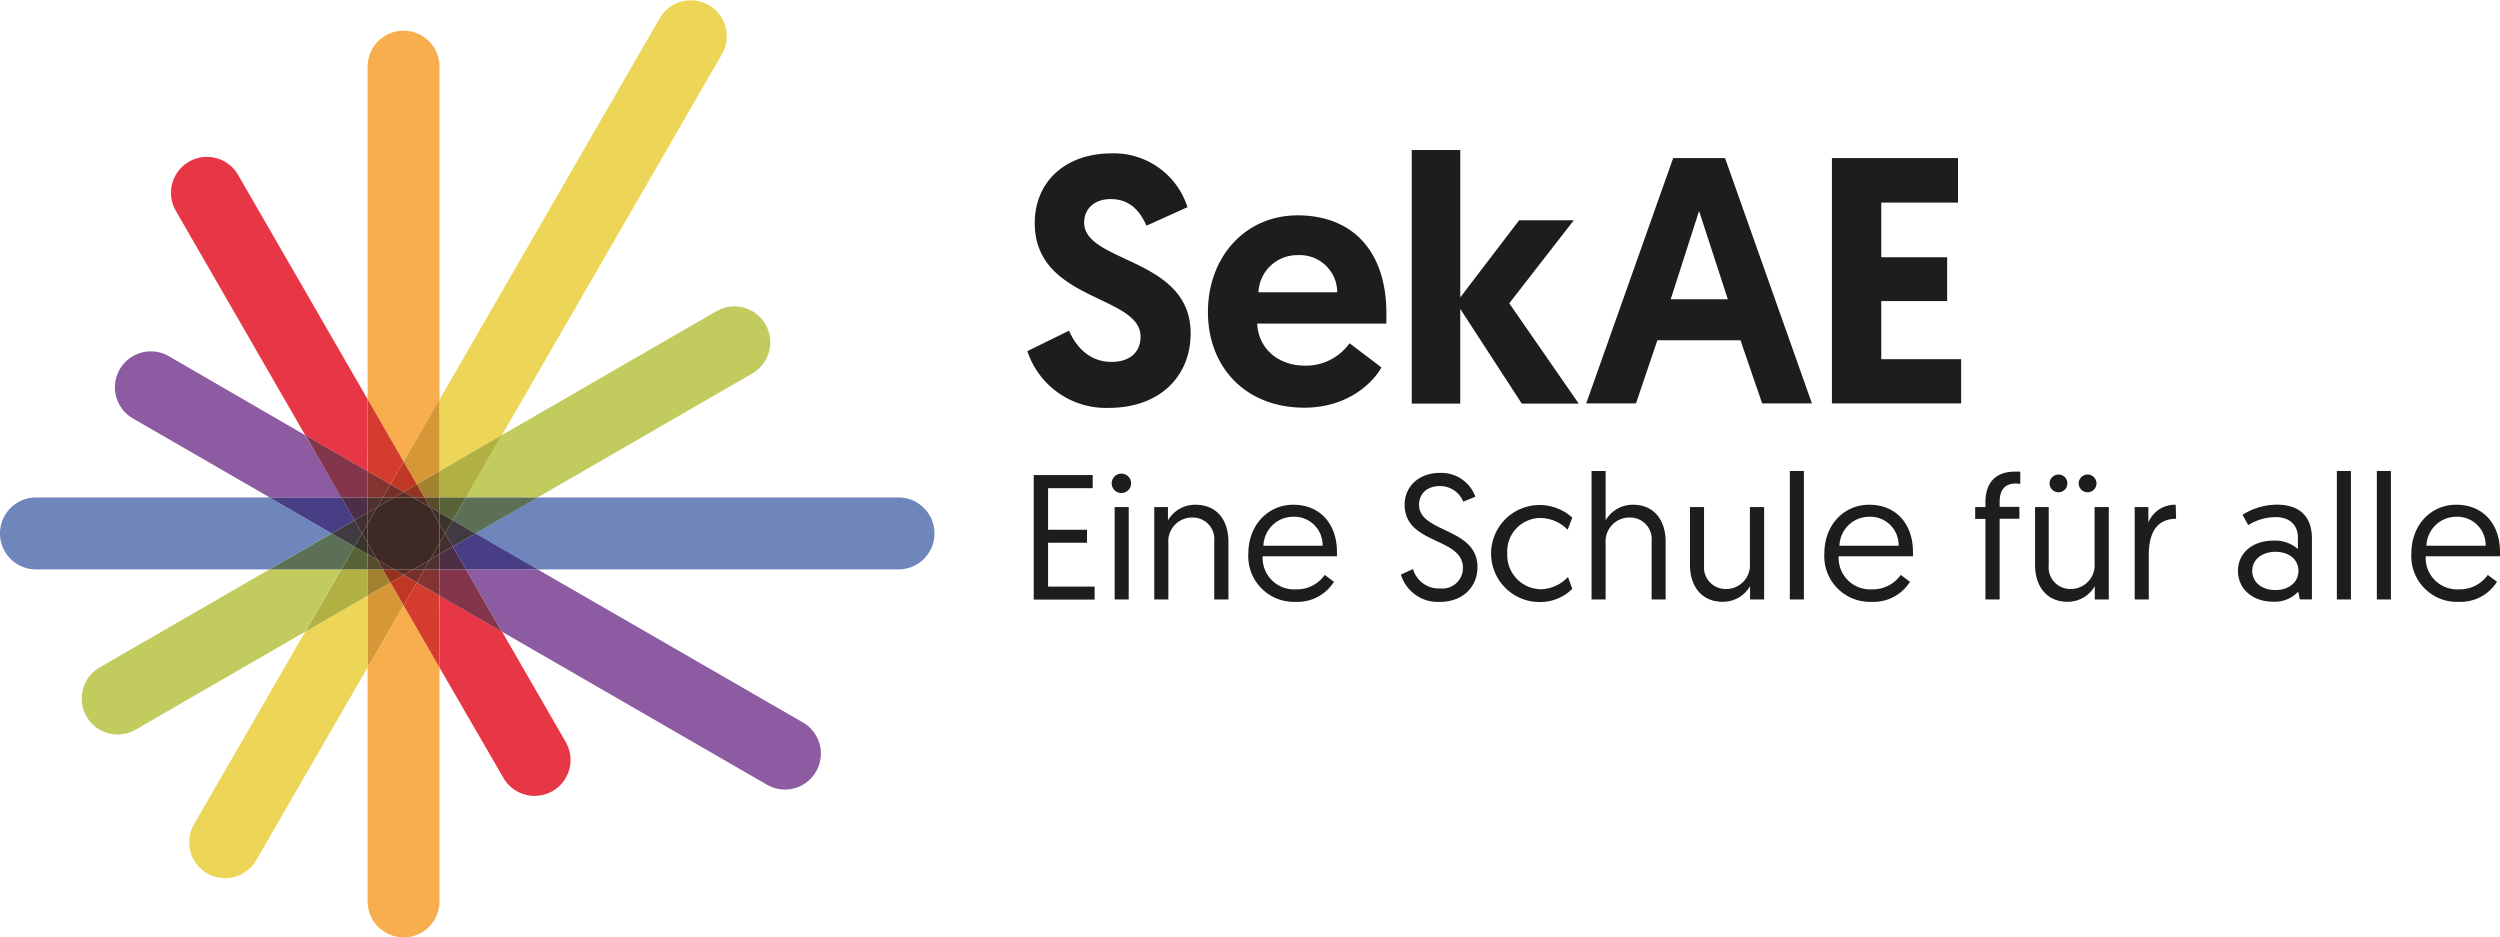 <svg id="Ebene_1" data-name="Ebene 1" xmlns="http://www.w3.org/2000/svg" viewBox="0 0 365.79 137.15"><defs><style>.cls-1{fill:#1d1d1b;}.cls-2{fill:#8d5ba1;}.cls-3{fill:#6e86bc;}.cls-4{fill:#c2cc5e;}.cls-5{fill:#5c7057;}.cls-6{fill:#edd558;}.cls-7{fill:#b1b043;}.cls-8{fill:#586438;}.cls-9{fill:#f8ae4c;}.cls-10{fill:#d69837;}.cls-11{fill:#a3822f;}.cls-12{fill:#564d2d;}.cls-13{fill:#e73747;}.cls-14{fill:#d33c2e;}.cls-15{fill:#c03823;}.cls-16{fill:#953222;}.cls-17{fill:#512b24;}.cls-18{fill:#483e85;}.cls-19{fill:#403a41;}.cls-20{fill:#3a352b;}.cls-21{fill:#3d3027;}.cls-22{fill:#83364b;}.cls-23{fill:#4c2f46;}.cls-24{fill:#432e30;}.cls-25{fill:#3e2b27;}.cls-26{fill:#823332;}.cls-27{fill:#4d302f;}.cls-28{fill:#422d2a;}.cls-29{fill:#773029;}.cls-30{fill:#482c29;}.cls-31{fill:#5e2d27;}.cls-32{fill:#3e2925;}</style></defs><path class="cls-1" d="M367.09,267.8l-6,2.71c-.77-1.69-2.1-3.89-5.23-3.89-2.46,0-3.89,1.48-3.89,3.43,0,5.95,15.58,5.08,15.58,16.2,0,6.31-4.51,10.92-12,10.92a12.11,12.11,0,0,1-11.89-8.3l6.1-3c1,2.36,3,4.57,6.2,4.57,2.67,0,4.26-1.39,4.26-3.69,0-6.16-15.48-5.13-15.48-16.62,0-6,4.41-10.2,11.28-10.2A11.31,11.31,0,0,1,367.09,267.8Z" transform="translate(-193.34 -237.49)"/><path class="cls-1" d="M383.19,269c8.3,0,13,5.53,13,14.3,0,.51,0,1,0,1.54H377.29c.16,3.59,3,6.15,7,6.15a7.82,7.82,0,0,0,6.51-3.28l4.66,3.54c-1,1.89-4.61,5.89-11.28,5.89-8.61,0-14.1-5.94-14.1-14S375.55,269,383.19,269ZM389,280.25a5.47,5.47,0,0,0-5.74-5.43,5.69,5.69,0,0,0-5.79,5.43Z" transform="translate(-193.34 -237.49)"/><path class="cls-1" d="M399.9,259.44H407V281l8.61-11.28h8l-9.44,12.15,10.16,14.67H416l-9-13.85v13.85H399.9Z" transform="translate(-193.34 -237.49)"/><path class="cls-1" d="M435.84,287.28l-3.13,9.23h-7.28l12.72-35.89h7.59l12.71,35.89h-7.28L448,287.28Zm6.1-18.92-4.15,12.92h8.36Z" transform="translate(-193.34 -237.49)"/><path class="cls-1" d="M461.38,260.62h18.45v6.51H468.6v8h9.64v6.41H468.6v8.51h11.69v6.46H461.38Z" transform="translate(-193.34 -237.49)"/><path class="cls-1" d="M344.59,307h8.63v1.92h-6.53V315h5.7v1.9h-5.7v6.42h6.81v1.9h-8.91Z" transform="translate(-193.34 -237.49)"/><path class="cls-1" d="M357.43,306.79A1.42,1.42,0,1,1,356,308.2,1.41,1.41,0,0,1,357.43,306.79Zm-1,4.89h2.06V325.2h-2.06Z" transform="translate(-193.34 -237.49)"/><path class="cls-1" d="M373.08,316.75v8.45H371v-8.53a3.15,3.15,0,0,0-3.2-3.46,3.48,3.48,0,0,0-3.51,3.77v8.22h-2.06V311.68h2v1.95a4.6,4.6,0,0,1,4-2.29C371.47,311.34,373.08,313.68,373.08,316.75Z" transform="translate(-193.34 -237.49)"/><path class="cls-1" d="M382.54,311.34c4,0,6.42,2.86,6.42,6.92,0,.08,0,.36,0,.62H378.09a4.6,4.6,0,0,0,4.87,4.84,4.94,4.94,0,0,0,4.21-2.11l1.35,1a6.29,6.29,0,0,1-5.59,2.94,6.68,6.68,0,0,1-6.94-7.05C376,314.18,379,311.34,382.54,311.34Zm4.32,6a4.15,4.15,0,0,0-4.32-4.24,4.37,4.37,0,0,0-4.34,4.24Z" transform="translate(-193.34 -237.49)"/><path class="cls-1" d="M400.09,320.75a3.92,3.92,0,0,0,4,2.84,3,3,0,0,0,3.3-3c0-4.55-8.53-3.38-8.53-9.25,0-2.6,2-4.66,5.2-4.66a5.3,5.3,0,0,1,5.15,3.49l-1.77.72a3.66,3.66,0,0,0-3.41-2.28c-2,0-3.06,1.22-3.06,2.73,0,4.16,8.55,3.3,8.55,9.12,0,2.86-2.11,5.1-5.51,5.1a5.66,5.66,0,0,1-5.7-4Z" transform="translate(-193.34 -237.49)"/><path class="cls-1" d="M422.71,315a5.65,5.65,0,0,0-4-1.72,4.88,4.88,0,0,0-4.83,5.2,5,5,0,0,0,4.88,5.23,5.63,5.63,0,0,0,4-1.8l.63,1.74a6.69,6.69,0,0,1-4.74,1.93,7.1,7.1,0,1,1,4.74-12.35Z" transform="translate(-193.34 -237.49)"/><path class="cls-1" d="M437.05,316.75v8.45H435v-8.53a3.16,3.16,0,0,0-3.2-3.46,3.49,3.49,0,0,0-3.53,3.77v8.22h-2.06V306.4h2.06v7.23a4.57,4.57,0,0,1,4-2.29C435.42,311.34,437.05,313.68,437.05,316.75Z" transform="translate(-193.34 -237.49)"/><path class="cls-1" d="M440.61,320.13v-8.45h2.06v8.53a3.16,3.16,0,0,0,3.2,3.46,3.48,3.48,0,0,0,3.51-3.77v-8.22h2.08V325.2H449.4v-1.95a4.55,4.55,0,0,1-4,2.29C442.25,325.54,440.61,323.2,440.61,320.13Z" transform="translate(-193.34 -237.49)"/><path class="cls-1" d="M455.22,306.4h2.06v18.8h-2.06Z" transform="translate(-193.34 -237.49)"/><path class="cls-1" d="M466.82,311.34c4,0,6.42,2.86,6.42,6.92,0,.08,0,.36,0,.62H462.37a4.6,4.6,0,0,0,4.87,4.84,5,5,0,0,0,4.21-2.11l1.35,1a6.29,6.29,0,0,1-5.59,2.94,6.68,6.68,0,0,1-6.94-7.05C460.27,314.18,463.23,311.34,466.82,311.34Zm4.32,6a4.15,4.15,0,0,0-4.32-4.24,4.37,4.37,0,0,0-4.34,4.24Z" transform="translate(-193.34 -237.49)"/><path class="cls-1" d="M483.84,313.42h-1.5v-1.74h1.5V311c0-3.41,2.06-4.5,4.24-4.5a8,8,0,0,1,.86,0v1.8a4.36,4.36,0,0,0-.65-.06c-1.53,0-2.37.84-2.37,2.71v.7h2.89v1.74h-2.89V325.2h-2.08Z" transform="translate(-193.34 -237.49)"/><path class="cls-1" d="M491.1,320.13v-8.45h2v8.53a3.16,3.16,0,0,0,3.2,3.46,3.48,3.48,0,0,0,3.51-3.77v-8.22h2.08V325.2h-2.05v-1.95a4.56,4.56,0,0,1-4,2.29C492.74,325.54,491.1,323.2,491.1,320.13Zm3.43-13.21a1.29,1.29,0,0,1,1.3,1.3,1.3,1.3,0,1,1-2.6,0A1.3,1.3,0,0,1,494.53,306.92Zm4.26,0a1.3,1.3,0,0,1,1.3,1.3,1.3,1.3,0,1,1-1.3-1.3Z" transform="translate(-193.34 -237.49)"/><path class="cls-1" d="M511.74,313.4c-3.09,0-4,2.44-4,5.33v6.47h-2.06V311.68h2v2.26a4.2,4.2,0,0,1,4-2.6Z" transform="translate(-193.34 -237.49)"/><path class="cls-1" d="M526,316.59a5.08,5.08,0,0,1,3.56,1.23v-1.67c0-1.9-1.27-3-3.27-3a7.75,7.75,0,0,0-4,1.17l-.83-1.51a9.53,9.53,0,0,1,5-1.48c3.69,0,5.15,2.06,5.15,4.94v8.92h-1.77l-.24-1.14a4.61,4.61,0,0,1-3.66,1.48c-3,0-5.15-1.87-5.15-4.5S522.92,316.59,526,316.59Zm.29,7.23c2,0,3.35-1.17,3.35-2.81s-1.35-2.78-3.38-2.78-3.38,1.2-3.38,2.78S524.17,323.82,526.25,323.82Z" transform="translate(-193.34 -237.49)"/><path class="cls-1" d="M535.26,306.4h2.06v18.8h-2.06Z" transform="translate(-193.34 -237.49)"/><path class="cls-1" d="M541.11,306.4h2.06v18.8h-2.06Z" transform="translate(-193.34 -237.49)"/><path class="cls-1" d="M552.71,311.34c4,0,6.42,2.86,6.42,6.92,0,.08,0,.36,0,.62H548.26a4.6,4.6,0,0,0,4.87,4.84,5,5,0,0,0,4.21-2.11l1.35,1a6.29,6.29,0,0,1-5.59,2.94,6.68,6.68,0,0,1-6.94-7.05C546.16,314.18,549.12,311.34,552.71,311.34Zm4.32,6a4.15,4.15,0,0,0-4.32-4.24,4.37,4.37,0,0,0-4.34,4.24Z" transform="translate(-193.34 -237.49)"/><path class="cls-2" d="M430,363.83" transform="translate(-193.34 -237.49)"/><path class="cls-3" d="M232.76,310.28H198.6a5.26,5.26,0,0,0,0,10.52h34.16l9.11-5.26Z" transform="translate(-193.34 -237.49)"/><path class="cls-3" d="M324.83,310.28H272l-9.12,5.26L272,320.8h52.81a5.26,5.26,0,0,0,0-10.52" transform="translate(-193.34 -237.49)"/><path class="cls-4" d="M272,310.28l31.37-18.12a5.26,5.26,0,1,0-5.26-9.11l-31.37,18.12-5.26,9.11Z" transform="translate(-193.34 -237.49)"/><path class="cls-4" d="M232.76,320.8l-24.88,14.37a5.26,5.26,0,0,0,5.26,9.11L238,329.91l5.26-9.11Z" transform="translate(-193.34 -237.49)"/><polygon class="cls-5" points="51.87 79.97 48.53 78.05 39.42 83.31 49.94 83.31 51.87 79.97"/><polygon class="cls-5" points="66.24 76.12 69.57 78.05 78.69 72.79 68.16 72.79 66.24 76.12"/><path class="cls-6" d="M266.77,301.17,299,245.38a5.26,5.26,0,0,0-9.11-5.26l-32.21,55.79v10.52Z" transform="translate(-193.34 -237.49)"/><path class="cls-6" d="M238,329.91l-16.27,28.18a5.26,5.26,0,0,0,1.93,7.19,5.26,5.26,0,0,0,7.18-1.93l16.27-28.18V324.65Z" transform="translate(-193.34 -237.49)"/><polygon class="cls-7" points="53.79 83.31 49.94 83.31 44.68 92.42 53.79 87.16 53.79 83.31"/><polygon class="cls-7" points="64.31 72.79 68.16 72.79 73.42 63.67 64.31 68.94 64.31 72.79"/><polygon class="cls-8" points="51.87 79.97 49.94 83.31 53.79 83.31 53.79 81.08 51.87 79.97"/><polygon class="cls-8" points="66.24 76.12 68.16 72.79 64.31 72.79 64.31 75.01 66.24 76.12"/><path class="cls-9" d="M257.65,295.91V247.24a5.26,5.26,0,1,0-10.52,0v48.67l5.26,9.11Z" transform="translate(-193.34 -237.49)"/><path class="cls-9" d="M247.13,335.17v34.21a5.26,5.26,0,0,0,10.52,0V335.17l-5.26-9.11Z" transform="translate(-193.34 -237.49)"/><polygon class="cls-10" points="57.13 85.23 53.79 87.16 53.79 97.68 59.05 88.57 57.13 85.23"/><polygon class="cls-10" points="60.98 70.86 64.31 68.94 64.31 58.41 59.05 67.53 60.98 70.86"/><polygon class="cls-11" points="64.31 72.79 64.31 68.94 60.98 70.86 62.09 72.79 64.31 72.79"/><polygon class="cls-11" points="53.79 83.31 53.79 87.16 57.13 85.23 56.01 83.31 53.79 83.31"/><polygon class="cls-12" points="62.9 74.2 64.31 75.01 64.31 72.79 62.09 72.79 62.9 74.2"/><polygon class="cls-12" points="55.2 81.9 53.79 81.09 53.79 83.31 56.01 83.31 55.2 81.9"/><path class="cls-13" d="M257.65,335.17,267,351.31a5.26,5.26,0,0,0,4.56,2.63,5.34,5.34,0,0,0,2.63-.7,5.26,5.26,0,0,0,1.92-7.19l-9.31-16.14-9.12-5.26Z" transform="translate(-193.34 -237.49)"/><path class="cls-13" d="M247.13,295.91,228.2,263.12a5.26,5.26,0,1,0-9.11,5.26L238,301.17l9.11,5.26Z" transform="translate(-193.34 -237.49)"/><polygon class="cls-14" points="57.13 70.86 59.05 67.53 53.79 58.41 53.79 68.94 57.13 70.86"/><polygon class="cls-14" points="60.98 85.23 59.05 88.57 64.31 97.68 64.31 87.16 60.98 85.23"/><polygon class="cls-15" points="60.98 70.86 59.05 67.53 57.13 70.86 59.05 71.97 60.98 70.86"/><polygon class="cls-15" points="57.13 85.23 59.05 88.57 60.98 85.23 59.05 84.12 57.13 85.23"/><polygon class="cls-16" points="57.64 83.31 56.01 83.31 57.13 85.23 59.05 84.12 57.64 83.31"/><polygon class="cls-16" points="60.46 72.79 62.09 72.79 60.98 70.86 59.05 71.97 60.46 72.79"/><polygon class="cls-17" points="56.01 83.31 57.64 83.31 55.2 81.9 56.01 83.31"/><polygon class="cls-17" points="62.09 72.79 60.46 72.79 62.9 74.2 62.09 72.79"/><path class="cls-2" d="M266.77,329.91l38.78,22.39a5.19,5.19,0,0,0,2.62.71,5.26,5.26,0,0,0,2.64-9.82L272,320.8H261.5Z" transform="translate(-193.34 -237.49)"/><path class="cls-2" d="M238,301.17,218,289.58a5.26,5.26,0,0,0-5.26,9.11l20.07,11.59h10.52Z" transform="translate(-193.34 -237.49)"/><polygon class="cls-18" points="66.24 79.97 68.16 83.31 78.68 83.31 69.57 78.05 66.24 79.97"/><polygon class="cls-18" points="51.87 76.12 49.94 72.79 39.42 72.79 48.53 78.05 51.87 76.12"/><polygon class="cls-19" points="51.87 76.12 48.53 78.05 51.87 79.97 52.98 78.05 51.87 76.12"/><polygon class="cls-19" points="65.13 78.05 66.24 79.97 69.57 78.05 66.24 76.12 65.13 78.05"/><polygon class="cls-20" points="64.31 76.64 65.13 78.05 66.24 76.12 64.31 75.01 64.31 76.64"/><polygon class="cls-20" points="53.79 79.46 52.98 78.05 51.86 79.97 53.79 81.09 53.79 79.46"/><polygon class="cls-21" points="64.31 75.01 62.9 74.2 64.31 76.64 64.31 75.01"/><polygon class="cls-21" points="53.79 81.08 55.2 81.9 53.79 79.46 53.79 81.08"/><polygon class="cls-22" points="53.79 72.79 53.79 68.94 44.68 63.68 49.94 72.79 53.79 72.79"/><polygon class="cls-22" points="64.31 83.31 64.31 87.16 73.42 92.42 68.16 83.31 64.31 83.31"/><polygon class="cls-23" points="64.31 83.31 68.16 83.31 66.24 79.97 64.31 81.09 64.31 83.31"/><polygon class="cls-23" points="53.79 72.79 49.94 72.79 51.87 76.12 53.79 75.01 53.79 72.79"/><polygon class="cls-24" points="53.79 76.64 53.79 75.01 51.87 76.12 52.98 78.05 53.79 76.64"/><polygon class="cls-24" points="64.31 79.46 64.31 81.08 66.24 79.97 65.13 78.05 64.31 79.46"/><polygon class="cls-25" points="52.98 78.05 53.79 79.46 53.79 76.64 52.98 78.05"/><polygon class="cls-25" points="64.31 79.46 65.13 78.05 64.31 76.64 64.31 79.46"/><polygon class="cls-26" points="60.98 85.23 64.31 87.16 64.31 83.31 62.09 83.31 60.98 85.23"/><polygon class="cls-26" points="57.13 70.86 53.79 68.94 53.79 72.79 56.01 72.79 57.13 70.86"/><polygon class="cls-27" points="55.2 74.2 56.01 72.79 53.79 72.79 53.79 75.01 55.2 74.2"/><polygon class="cls-27" points="62.9 81.9 62.09 83.31 64.31 83.31 64.31 81.08 62.9 81.9"/><polygon class="cls-28" points="53.79 75.01 53.79 76.64 55.2 74.2 53.79 75.01"/><polygon class="cls-28" points="64.31 81.08 64.31 79.46 62.9 81.9 64.31 81.08"/><polygon class="cls-29" points="57.64 72.79 59.05 71.97 57.13 70.86 56.01 72.79 57.64 72.79"/><polygon class="cls-29" points="60.46 83.31 59.05 84.12 60.98 85.23 62.09 83.31 60.46 83.31"/><polygon class="cls-30" points="56.01 72.79 55.2 74.2 57.64 72.79 56.01 72.79"/><polygon class="cls-30" points="62.09 83.31 62.9 81.9 60.46 83.31 62.09 83.31"/><polygon class="cls-31" points="57.64 72.79 60.46 72.79 59.05 71.97 57.64 72.79"/><polygon class="cls-31" points="57.64 83.31 59.05 84.12 60.46 83.31 57.64 83.31"/><polygon class="cls-32" points="62.9 74.2 60.46 72.79 57.64 72.79 55.2 74.2 53.79 76.64 53.79 79.46 55.2 81.9 57.64 83.31 60.46 83.31 62.9 81.9 64.31 79.46 64.31 76.64 62.9 74.2"/></svg>